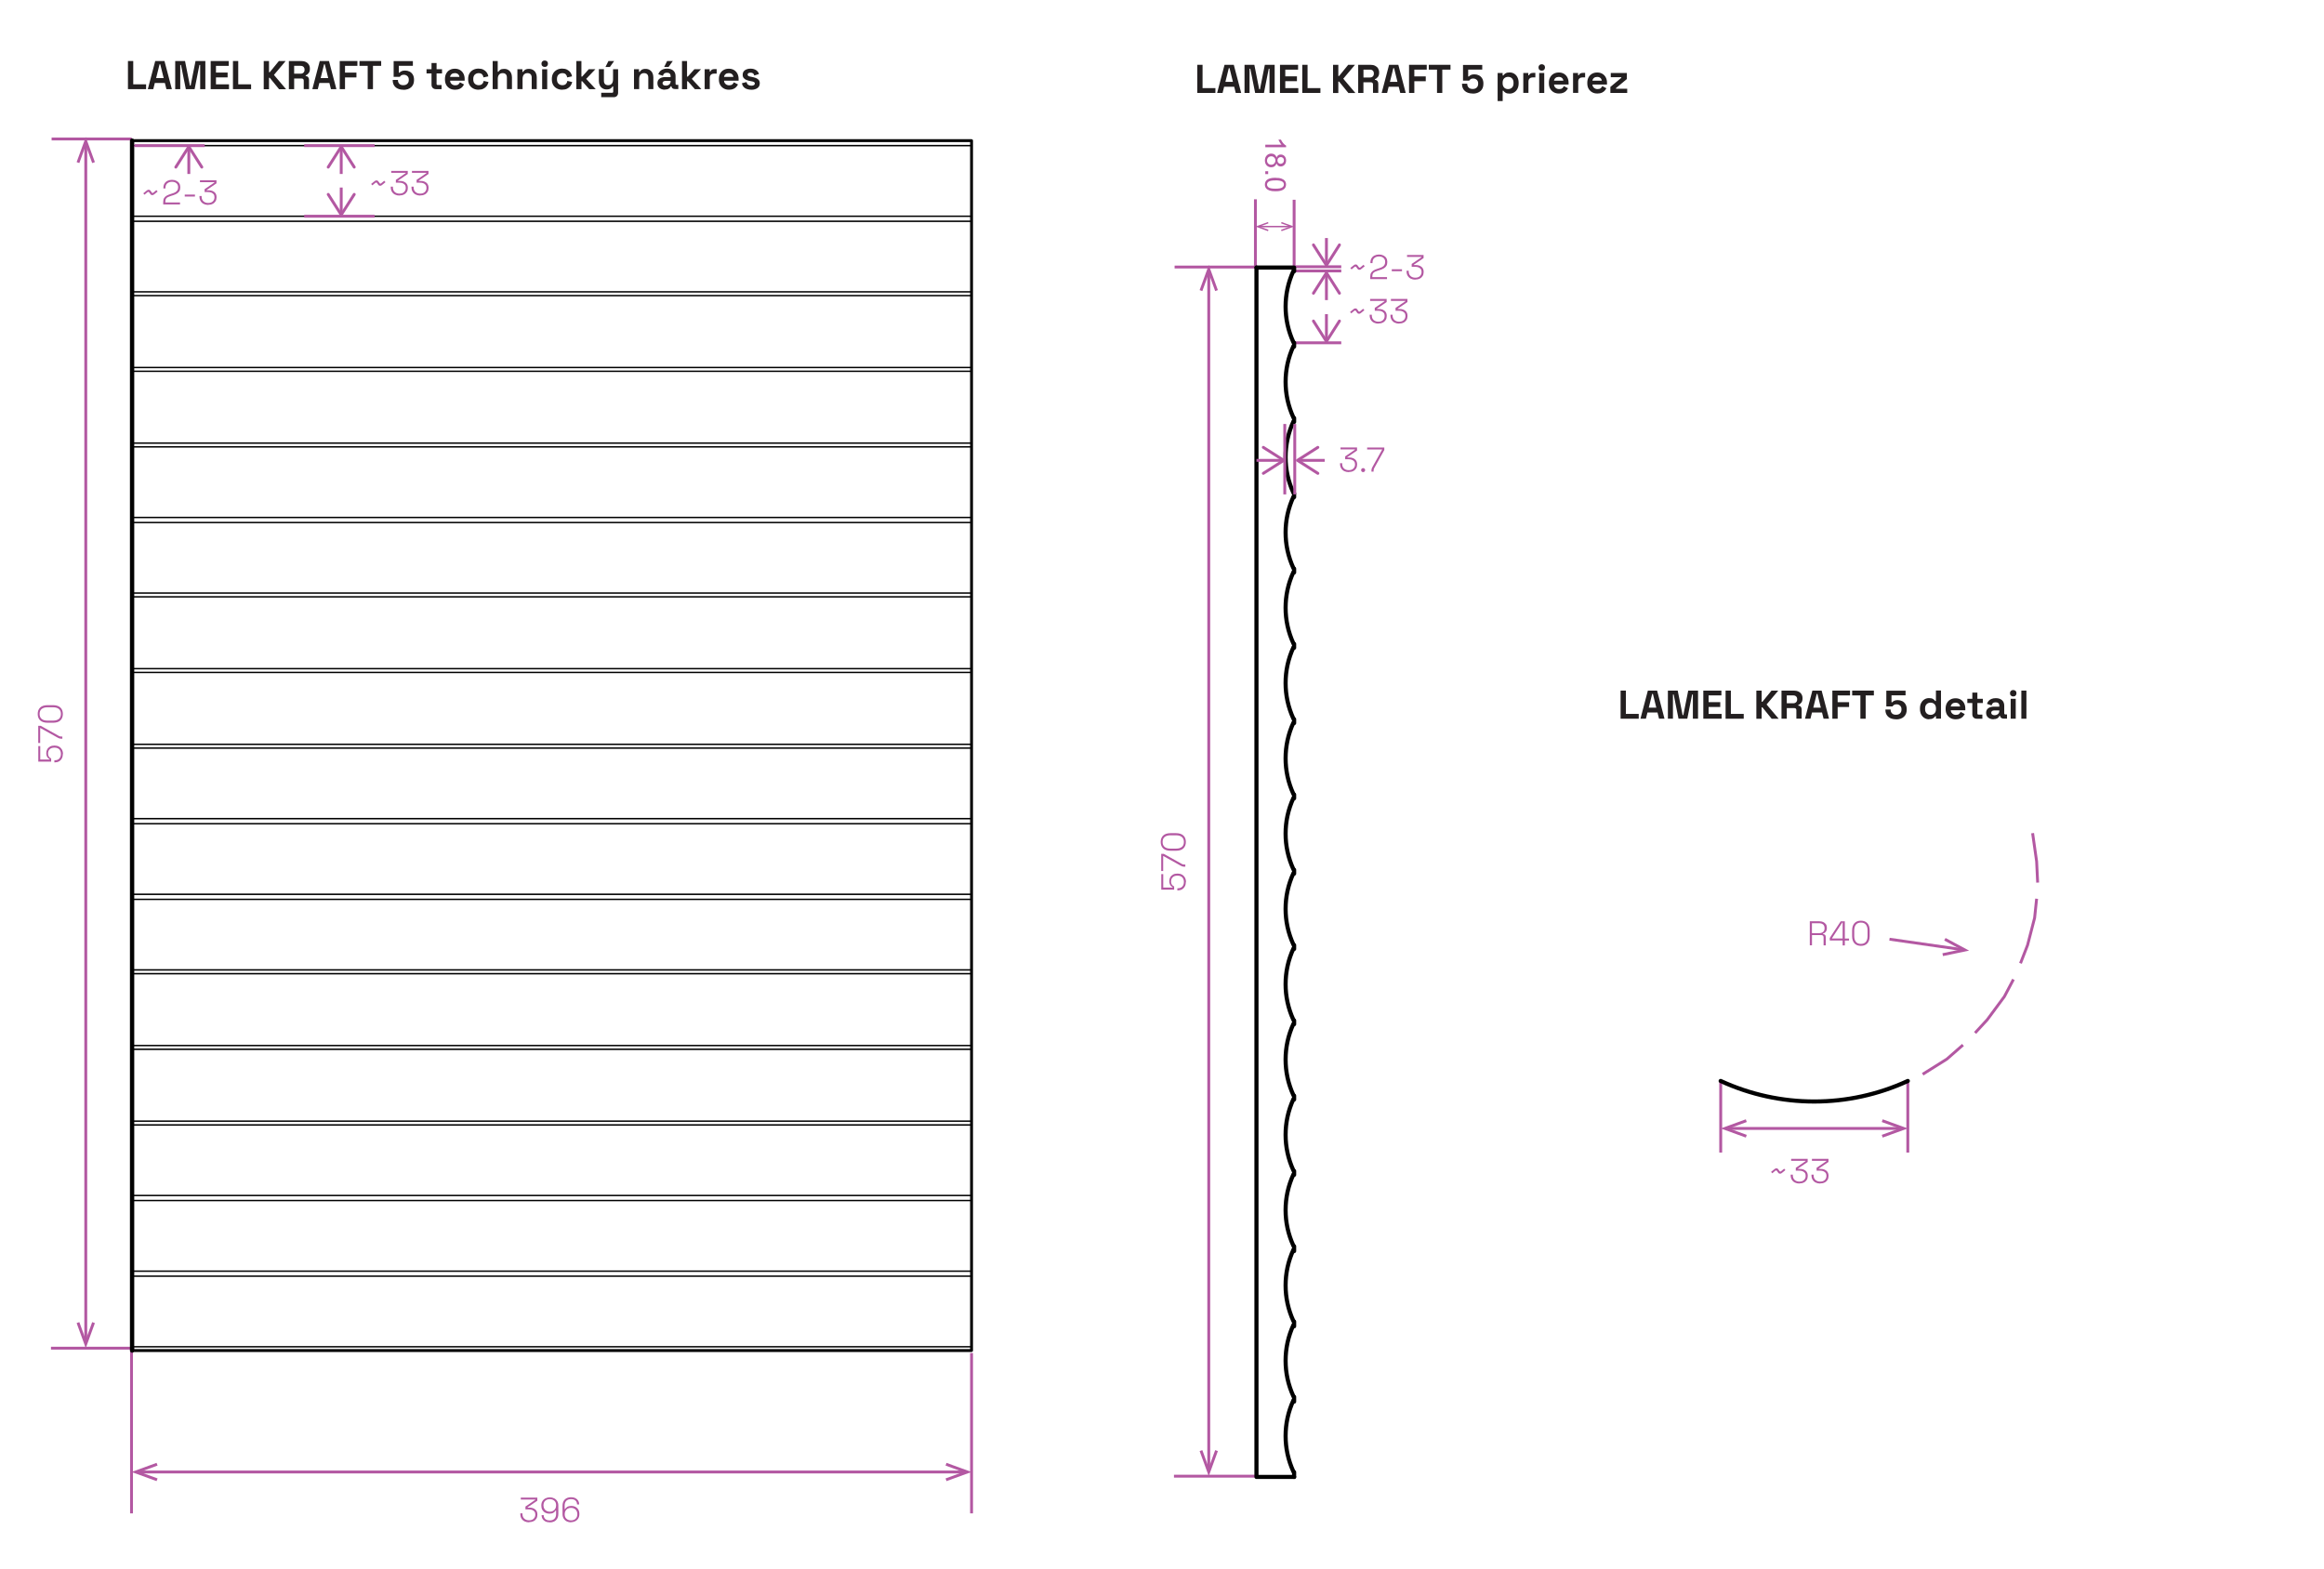 <?xml version="1.0" encoding="UTF-8"?>
<svg xmlns="http://www.w3.org/2000/svg" id="Layer_1" data-name="Layer 1" viewBox="0 0 404.83 273.35">
  <defs>
    <style>
      .cls-1 {
        stroke-width: .72px;
      }

      .cls-1, .cls-2, .cls-3, .cls-4 {
        stroke: #000;
        stroke-linecap: round;
        stroke-linejoin: round;
      }

      .cls-1, .cls-2, .cls-3, .cls-4, .cls-5, .cls-6 {
        fill: none;
      }

      .cls-2 {
        stroke-width: .75px;
      }

      .cls-7 {
        fill: #b358a2;
      }

      .cls-8 {
        fill: #231f20;
      }

      .cls-3, .cls-5 {
        stroke-width: .25px;
      }

      .cls-4, .cls-6 {
        stroke-width: .5px;
      }

      .cls-5, .cls-6 {
        stroke: #b358a2;
        stroke-miterlimit: 10;
      }
    </style>
  </defs>
  <g>
    <line class="cls-6" x1="329.14" y1="163.62" x2="341.61" y2="165.41"></line>
    <polygon class="cls-7" points="338.46 166.56 338.36 166.07 341.56 165.4 338.67 163.85 338.91 163.41 343.01 165.61 338.46 166.56"></polygon>
  </g>
  <g>
    <path class="cls-7" d="M315.26,164.7v-4.2h1.64c.26,0,.49,.04,.69,.13,.2,.09,.35,.22,.47,.38s.17,.37,.17,.6v.06c0,.28-.07,.51-.2,.67-.14,.16-.3,.27-.48,.32v.07c.14,0,.26,.05,.35,.13s.14,.22,.14,.4v1.43h-.38v-1.39c0-.26-.14-.4-.42-.4h-1.6v1.78h-.38Zm.38-2.13h1.22c.31,0,.55-.07,.72-.22,.17-.15,.25-.36,.25-.63v-.03c0-.27-.08-.48-.25-.63-.17-.15-.41-.22-.73-.22h-1.22v1.72Z"></path>
    <path class="cls-7" d="M320.98,164.7v-.86h-2.24v-.44l1.9-2.89h.72v3h.73v.34h-.73v.86h-.37Zm-1.85-1.2h1.85v-2.78h-.07l-1.78,2.72v.06Z"></path>
    <path class="cls-7" d="M324.16,164.78c-.47,0-.84-.14-1.12-.43-.27-.29-.41-.71-.41-1.28v-.96c0-.56,.14-.99,.41-1.28,.27-.29,.65-.43,1.12-.43s.84,.14,1.12,.43c.27,.29,.41,.71,.41,1.28v.96c0,.56-.14,.99-.41,1.28s-.65,.43-1.12,.43Zm0-.34c.38,0,.67-.12,.87-.36,.19-.24,.29-.57,.29-.99v-1.01c0-.42-.1-.75-.29-.99s-.48-.36-.87-.36-.67,.12-.87,.36c-.19,.24-.29,.57-.29,.99v1.01c0,.42,.1,.75,.29,.99,.19,.24,.48,.36,.87,.36Z"></path>
  </g>
  <g>
    <path class="cls-8" d="M208.56,16.19v-4.9h.92v4.06h2.24v.84h-3.16Z"></path>
    <path class="cls-8" d="M212.02,16.19l1.29-4.9h1.61l1.29,4.9h-.95l-.27-1.08h-1.75l-.27,1.08h-.95Zm1.43-1.93h1.32l-.59-2.39h-.13l-.59,2.39Z"></path>
    <path class="cls-8" d="M216.79,16.19v-4.9h1.71l.85,4.27h.13l.85-4.27h1.71v4.9h-.9v-4.22h-.13l-.84,4.22h-1.53l-.84-4.22h-.13v4.22h-.9Z"></path>
    <path class="cls-8" d="M222.97,16.19v-4.9h3.15v.84h-2.23v1.17h2.03v.84h-2.03v1.21h2.27v.84h-3.19Z"></path>
    <path class="cls-8" d="M226.85,16.19v-4.9h.92v4.06h2.24v.84h-3.16Z"></path>
    <path class="cls-8" d="M232.21,16.19v-4.9h.92v1.95h.13l1.59-1.95h1.18l-2.04,2.42,2.11,2.49h-1.22l-1.62-1.99h-.13v1.99h-.92Z"></path>
    <path class="cls-8" d="M236.59,16.19v-4.9h2.13c.31,0,.58,.05,.8,.16s.41,.26,.53,.46,.19,.43,.19,.69v.08c0,.29-.07,.53-.21,.71-.14,.18-.31,.32-.52,.4v.13c.19,0,.33,.07,.43,.19,.1,.12,.15,.28,.15,.47v1.6h-.92v-1.47c0-.11-.03-.2-.09-.27-.06-.07-.16-.1-.29-.1h-1.29v1.85h-.92Zm.92-2.69h1.11c.22,0,.39-.06,.51-.18,.12-.12,.19-.28,.19-.47v-.07c0-.2-.06-.35-.18-.47s-.29-.18-.52-.18h-1.11v1.37Z"></path>
    <path class="cls-8" d="M240.68,16.19l1.29-4.9h1.61l1.29,4.9h-.95l-.27-1.08h-1.75l-.27,1.08h-.95Zm1.43-1.93h1.32l-.59-2.39h-.13l-.59,2.39Z"></path>
    <path class="cls-8" d="M245.45,16.19v-4.9h3.08v.84h-2.16v1.18h1.99v.84h-1.99v2.04h-.92Z"></path>
    <path class="cls-8" d="M250.32,16.19v-4.06h-1.43v-.84h3.78v.84h-1.43v4.06h-.92Z"></path>
    <path class="cls-8" d="M256.53,16.29c-.38,0-.71-.07-.99-.2-.28-.13-.49-.33-.64-.57-.15-.25-.22-.53-.22-.86v-.07h.91v.06c0,.23,.08,.43,.24,.6,.16,.17,.39,.25,.7,.25s.54-.08,.71-.25,.25-.38,.25-.65v-.07c0-.26-.08-.47-.25-.62-.17-.15-.37-.23-.62-.23-.2,0-.35,.04-.46,.12-.1,.08-.18,.16-.23,.25h-1.08v-2.74h3.35v.81h-2.45v1.2h.13c.07-.09,.17-.17,.33-.25,.15-.08,.36-.12,.62-.12,.29,0,.55,.06,.79,.18,.24,.12,.43,.3,.57,.54,.14,.24,.21,.53,.21,.87v.08c0,.52-.16,.93-.49,1.23-.33,.3-.78,.46-1.35,.46Z"></path>
    <path class="cls-8" d="M260.88,17.59v-4.87h.87v.42h.13c.08-.14,.2-.26,.37-.36,.17-.11,.41-.16,.72-.16,.28,0,.54,.07,.78,.21,.24,.14,.43,.34,.57,.61,.14,.27,.22,.59,.22,.97v.11c0,.38-.07,.7-.22,.97-.14,.27-.34,.47-.57,.61-.24,.14-.5,.21-.78,.21-.31,0-.55-.05-.72-.16-.17-.1-.29-.22-.36-.34h-.13v1.8h-.88Zm1.82-2.07c.28,0,.5-.09,.68-.26s.27-.43,.27-.77v-.07c0-.34-.09-.59-.27-.77-.18-.18-.41-.26-.68-.26s-.5,.09-.68,.26c-.18,.17-.27,.43-.27,.77v.07c0,.34,.09,.59,.27,.77s.41,.26,.68,.26Z"></path>
    <path class="cls-8" d="M265.35,16.19v-3.47h.87v.39h.13c.05-.14,.14-.24,.26-.31s.26-.1,.42-.1h.42v.78h-.43c-.22,0-.41,.06-.55,.18s-.22,.3-.22,.55v1.97h-.88Z"></path>
    <path class="cls-8" d="M268.56,12.31c-.16,0-.29-.05-.4-.15-.11-.1-.16-.24-.16-.41s.05-.3,.16-.41c.11-.1,.24-.15,.4-.15s.3,.05,.41,.15,.16,.24,.16,.41-.05,.3-.16,.41-.24,.15-.41,.15Zm-.44,3.88v-3.47h.88v3.47h-.88Z"></path>
    <path class="cls-8" d="M271.56,16.29c-.34,0-.65-.07-.91-.22-.26-.15-.47-.36-.62-.62-.15-.27-.22-.58-.22-.95v-.08c0-.36,.07-.68,.22-.95s.35-.48,.61-.62c.26-.15,.56-.22,.91-.22s.64,.08,.89,.23c.25,.15,.45,.36,.59,.63,.14,.27,.21,.58,.21,.93v.3h-2.53c0,.24,.1,.43,.27,.58,.17,.15,.37,.22,.62,.22s.43-.05,.55-.16c.12-.11,.21-.23,.27-.36l.72,.38c-.07,.12-.16,.25-.28,.4-.12,.14-.29,.26-.49,.36-.21,.1-.47,.15-.78,.15Zm-.85-2.23h1.62c-.02-.2-.1-.36-.24-.48s-.33-.18-.56-.18-.43,.06-.57,.18c-.14,.12-.23,.28-.26,.48Z"></path>
    <path class="cls-8" d="M274.02,16.19v-3.47h.87v.39h.13c.05-.14,.14-.24,.26-.31s.26-.1,.42-.1h.42v.78h-.43c-.22,0-.41,.06-.55,.18s-.22,.3-.22,.55v1.97h-.88Z"></path>
    <path class="cls-8" d="M278.25,16.29c-.35,0-.65-.07-.91-.22-.26-.15-.47-.36-.62-.62-.15-.27-.22-.58-.22-.95v-.08c0-.36,.07-.68,.22-.95s.35-.48,.61-.62c.26-.15,.56-.22,.91-.22s.64,.08,.89,.23c.25,.15,.45,.36,.59,.63,.14,.27,.21,.58,.21,.93v.3h-2.53c0,.24,.1,.43,.27,.58,.17,.15,.37,.22,.62,.22s.43-.05,.55-.16c.12-.11,.21-.23,.27-.36l.72,.38c-.07,.12-.16,.25-.28,.4-.12,.14-.29,.26-.49,.36-.21,.1-.47,.15-.78,.15Zm-.85-2.23h1.62c-.02-.2-.1-.36-.24-.48-.14-.12-.33-.18-.56-.18s-.43,.06-.57,.18-.23,.28-.26,.48Z"></path>
    <path class="cls-8" d="M280.52,16.19v-1.05l1.9-1.58v-.11h-1.83v-.73h2.8v1.05l-1.9,1.58v.11h1.96v.73h-2.93Z"></path>
  </g>
  <g>
    <path class="cls-8" d="M282.3,125.21v-4.9h.92v4.06h2.24v.84h-3.16Z"></path>
    <path class="cls-8" d="M285.76,125.21l1.29-4.9h1.61l1.29,4.9h-.95l-.27-1.08h-1.75l-.27,1.08h-.95Zm1.44-1.93h1.32l-.59-2.39h-.13l-.59,2.39Z"></path>
    <path class="cls-8" d="M290.54,125.21v-4.9h1.71l.85,4.27h.13l.85-4.27h1.71v4.9h-.9v-4.22h-.13l-.84,4.22h-1.53l-.84-4.22h-.13v4.22h-.9Z"></path>
    <path class="cls-8" d="M296.71,125.21v-4.9h3.15v.84h-2.23v1.17h2.03v.84h-2.03v1.21h2.27v.84h-3.19Z"></path>
    <path class="cls-8" d="M300.59,125.21v-4.9h.92v4.06h2.24v.84h-3.16Z"></path>
    <path class="cls-8" d="M305.95,125.21v-4.9h.92v1.95h.13l1.59-1.95h1.18l-2.04,2.42,2.11,2.49h-1.22l-1.62-1.99h-.13v1.99h-.92Z"></path>
    <path class="cls-8" d="M310.33,125.21v-4.9h2.13c.31,0,.58,.05,.81,.16s.41,.26,.53,.46c.13,.2,.19,.43,.19,.69v.08c0,.29-.07,.53-.21,.71s-.31,.32-.52,.4v.13c.19,0,.33,.07,.43,.19s.15,.28,.15,.47v1.6h-.92v-1.47c0-.11-.03-.2-.09-.27s-.16-.1-.29-.1h-1.29v1.85h-.92Zm.92-2.69h1.11c.22,0,.39-.06,.51-.18,.12-.12,.19-.28,.19-.47v-.07c0-.2-.06-.35-.18-.47-.12-.12-.29-.18-.52-.18h-1.11v1.37Z"></path>
    <path class="cls-8" d="M314.42,125.21l1.29-4.9h1.61l1.29,4.9h-.95l-.27-1.08h-1.75l-.27,1.08h-.95Zm1.44-1.93h1.32l-.59-2.39h-.13l-.59,2.39Z"></path>
    <path class="cls-8" d="M319.19,125.21v-4.9h3.08v.84h-2.16v1.18h1.99v.84h-1.99v2.04h-.92Z"></path>
    <path class="cls-8" d="M324.07,125.21v-4.06h-1.43v-.84h3.78v.84h-1.43v4.06h-.92Z"></path>
    <path class="cls-8" d="M330.28,125.31c-.38,0-.71-.07-.99-.2-.28-.13-.49-.33-.64-.57-.15-.25-.22-.53-.22-.86v-.07h.91v.06c0,.23,.08,.43,.23,.6,.16,.17,.39,.25,.7,.25s.54-.08,.71-.25c.17-.17,.25-.38,.25-.65v-.07c0-.26-.08-.47-.25-.62-.17-.15-.37-.23-.62-.23-.2,0-.35,.04-.46,.12-.11,.08-.18,.16-.23,.25h-1.08v-2.74h3.35v.81h-2.45v1.2h.13c.07-.09,.17-.17,.33-.25,.15-.08,.36-.12,.62-.12,.29,0,.55,.06,.79,.18s.43,.3,.57,.54c.14,.24,.21,.53,.21,.87v.08c0,.52-.16,.93-.49,1.23-.33,.3-.78,.46-1.35,.46Z"></path>
    <path class="cls-8" d="M336.02,125.31c-.28,0-.53-.07-.77-.21-.24-.14-.43-.34-.58-.61-.14-.27-.22-.59-.22-.97v-.11c0-.38,.07-.7,.22-.97,.14-.27,.34-.47,.57-.61s.5-.21,.78-.21c.32,0,.56,.05,.72,.16,.16,.1,.28,.22,.36,.34h.13v-1.83h.88v4.9h-.87v-.42h-.13c-.08,.13-.2,.25-.37,.36-.17,.11-.41,.16-.72,.16Zm.27-.77c.27,0,.5-.09,.68-.26,.18-.17,.27-.43,.27-.77v-.07c0-.34-.09-.59-.27-.77-.18-.18-.41-.26-.68-.26s-.5,.09-.68,.26c-.18,.17-.27,.43-.27,.77v.07c0,.34,.09,.59,.27,.77,.18,.17,.41,.26,.68,.26Z"></path>
    <path class="cls-8" d="M340.67,125.31c-.35,0-.65-.07-.91-.22-.26-.15-.47-.36-.62-.62-.15-.27-.22-.58-.22-.95v-.08c0-.36,.07-.68,.22-.95s.35-.48,.61-.62c.26-.15,.56-.22,.91-.22s.64,.08,.89,.23c.25,.15,.45,.36,.59,.63,.14,.27,.21,.58,.21,.93v.3h-2.53c0,.24,.1,.43,.27,.58,.17,.15,.37,.22,.62,.22s.43-.05,.55-.16c.12-.11,.21-.23,.27-.36l.72,.38c-.07,.12-.16,.25-.28,.4-.12,.14-.29,.26-.49,.36-.21,.1-.47,.15-.78,.15Zm-.85-2.23h1.62c-.02-.2-.1-.36-.24-.48-.14-.12-.33-.18-.56-.18s-.43,.06-.57,.18-.23,.28-.26,.48Z"></path>
    <path class="cls-8" d="M344.34,125.21c-.23,0-.41-.07-.56-.21-.14-.14-.21-.33-.21-.57v-1.96h-.87v-.73h.87v-1.08h.88v1.08h.95v.73h-.95v1.81c0,.14,.07,.21,.2,.21h.67v.73h-.98Z"></path>
    <path class="cls-8" d="M347.28,125.31c-.25,0-.47-.04-.67-.13-.2-.09-.35-.21-.47-.38-.11-.17-.17-.37-.17-.61,0-.36,.13-.63,.38-.81,.25-.18,.57-.27,.97-.27h.95v-.2c0-.16-.05-.3-.15-.4-.1-.11-.27-.16-.49-.16s-.38,.05-.49,.15c-.11,.1-.18,.23-.21,.39l-.81-.27c.06-.18,.15-.34,.27-.49,.12-.15,.29-.27,.5-.36,.21-.09,.46-.14,.76-.14,.46,0,.82,.11,1.08,.34,.27,.23,.4,.56,.4,.99v1.29c0,.14,.07,.21,.2,.21h.28v.73h-.59c-.17,0-.32-.04-.43-.13-.11-.08-.17-.2-.17-.34h0s-.13,0-.13,0c-.02,.06-.06,.13-.13,.22-.07,.09-.17,.17-.31,.24-.14,.07-.33,.1-.57,.1Zm.15-.71c.25,0,.45-.07,.61-.21,.16-.14,.23-.32,.23-.55v-.07h-.89c-.16,0-.29,.04-.38,.11-.09,.07-.14,.17-.14,.29s.05,.23,.15,.31c.1,.08,.24,.12,.43,.12Z"></path>
    <path class="cls-8" d="M350.69,121.33c-.16,0-.29-.05-.4-.15-.11-.1-.16-.24-.16-.41s.05-.3,.16-.41c.11-.1,.24-.15,.4-.15s.3,.05,.41,.15,.16,.24,.16,.41-.05,.3-.16,.41-.24,.15-.41,.15Zm-.44,3.88v-3.47h.88v3.47h-.88Z"></path>
    <path class="cls-8" d="M352.11,125.21v-4.9h.88v4.9h-.88Z"></path>
  </g>
  <g>
    <path class="cls-8" d="M22.29,15.53v-4.9h.92v4.06h2.24v.84h-3.16Z"></path>
    <path class="cls-8" d="M25.75,15.53l1.29-4.9h1.61l1.29,4.9h-.95l-.27-1.08h-1.75l-.27,1.08h-.95Zm1.44-1.93h1.32l-.59-2.39h-.13l-.59,2.39Z"></path>
    <path class="cls-8" d="M30.52,15.53v-4.9h1.71l.85,4.27h.13l.85-4.27h1.71v4.9h-.9v-4.22h-.13l-.84,4.22h-1.53l-.84-4.22h-.13v4.22h-.9Z"></path>
    <path class="cls-8" d="M36.7,15.53v-4.9h3.15v.84h-2.23v1.17h2.03v.84h-2.03v1.21h2.27v.84h-3.19Z"></path>
    <path class="cls-8" d="M40.58,15.53v-4.9h.92v4.06h2.24v.84h-3.16Z"></path>
    <path class="cls-8" d="M45.94,15.53v-4.9h.92v1.95h.13l1.59-1.95h1.18l-2.04,2.42,2.11,2.49h-1.22l-1.62-1.99h-.13v1.99h-.92Z"></path>
    <path class="cls-8" d="M50.32,15.53v-4.9h2.13c.31,0,.58,.05,.81,.16s.41,.26,.53,.46c.13,.2,.19,.43,.19,.69v.08c0,.29-.07,.53-.21,.71s-.31,.32-.52,.4v.13c.19,0,.33,.07,.43,.19s.15,.28,.15,.47v1.6h-.92v-1.47c0-.11-.03-.2-.09-.27s-.16-.1-.29-.1h-1.29v1.85h-.92Zm.92-2.69h1.11c.22,0,.39-.06,.51-.18,.12-.12,.19-.28,.19-.47v-.07c0-.2-.06-.35-.18-.47-.12-.12-.29-.18-.52-.18h-1.11v1.37Z"></path>
    <path class="cls-8" d="M54.41,15.53l1.29-4.9h1.61l1.29,4.9h-.95l-.27-1.08h-1.75l-.27,1.08h-.95Zm1.44-1.93h1.32l-.59-2.39h-.13l-.59,2.39Z"></path>
    <path class="cls-8" d="M59.18,15.53v-4.9h3.08v.84h-2.16v1.18h1.99v.84h-1.99v2.04h-.92Z"></path>
    <path class="cls-8" d="M64.05,15.53v-4.06h-1.43v-.84h3.78v.84h-1.43v4.06h-.92Z"></path>
    <path class="cls-8" d="M70.26,15.63c-.38,0-.71-.07-.99-.2-.28-.13-.49-.33-.64-.57-.15-.25-.22-.53-.22-.86v-.07h.91v.06c0,.23,.08,.43,.23,.6,.16,.17,.39,.25,.7,.25s.54-.08,.71-.25c.17-.17,.25-.38,.25-.65v-.07c0-.26-.08-.47-.25-.62-.17-.15-.37-.23-.62-.23-.2,0-.35,.04-.46,.12-.11,.08-.18,.16-.23,.25h-1.08v-2.74h3.35v.81h-2.45v1.2h.13c.07-.09,.17-.17,.33-.25,.15-.08,.36-.12,.62-.12,.29,0,.55,.06,.79,.18s.43,.3,.57,.54c.14,.24,.21,.53,.21,.87v.08c0,.52-.16,.93-.49,1.23-.33,.3-.78,.46-1.35,.46Z"></path>
    <path class="cls-8" d="M75.94,15.53c-.23,0-.41-.07-.56-.21-.14-.14-.21-.33-.21-.57v-1.96h-.87v-.73h.87v-1.08h.88v1.08h.95v.73h-.95v1.81c0,.14,.06,.21,.2,.21h.67v.73h-.98Z"></path>
    <path class="cls-8" d="M79.26,15.63c-.34,0-.65-.07-.91-.22-.26-.15-.47-.36-.62-.62-.15-.27-.22-.58-.22-.95v-.08c0-.36,.07-.68,.22-.95s.35-.48,.61-.62c.26-.15,.56-.22,.91-.22s.64,.08,.89,.23c.25,.15,.45,.36,.59,.63,.14,.27,.21,.58,.21,.93v.3h-2.53c0,.24,.1,.43,.27,.58,.17,.15,.37,.22,.62,.22s.43-.05,.55-.16c.12-.11,.21-.23,.27-.36l.72,.38c-.07,.12-.16,.25-.28,.4-.12,.14-.29,.26-.49,.36-.21,.1-.47,.15-.78,.15Zm-.85-2.23h1.62c-.02-.2-.1-.36-.24-.48s-.33-.18-.56-.18-.43,.06-.57,.18c-.14,.12-.23,.28-.26,.48Z"></path>
    <path class="cls-8" d="M83.35,15.63c-.34,0-.64-.07-.91-.21-.27-.14-.49-.34-.65-.61-.16-.27-.24-.59-.24-.97v-.1c0-.38,.08-.7,.24-.97,.16-.27,.38-.47,.65-.61,.27-.14,.58-.21,.91-.21s.62,.06,.85,.18c.24,.12,.43,.28,.58,.48,.15,.2,.24,.43,.29,.69l-.85,.18c-.03-.21-.11-.39-.24-.53-.14-.14-.34-.21-.6-.21s-.49,.09-.67,.26c-.18,.17-.27,.42-.27,.76v.07c0,.33,.09,.58,.27,.75s.4,.26,.67,.26,.47-.07,.61-.21,.23-.32,.26-.54l.85,.2c-.06,.25-.16,.47-.31,.68-.15,.2-.34,.36-.58,.48-.24,.12-.52,.17-.85,.17Z"></path>
    <path class="cls-8" d="M85.82,15.53v-4.9h.88v1.86h.13c.06-.11,.16-.22,.31-.33,.15-.11,.38-.16,.69-.16,.27,0,.51,.06,.71,.19,.2,.12,.36,.29,.47,.51,.11,.22,.17,.47,.17,.76v2.07h-.88v-2c0-.26-.06-.46-.19-.59-.13-.13-.31-.2-.55-.2-.27,0-.48,.09-.63,.27-.15,.18-.22,.43-.22,.75v1.76h-.88Z"></path>
    <path class="cls-8" d="M90.13,15.53v-3.47h.87v.46h.13c.06-.12,.16-.24,.32-.35s.39-.17,.7-.17c.27,0,.51,.06,.71,.19,.2,.12,.36,.29,.47,.51,.11,.22,.17,.47,.17,.76v2.07h-.88v-2c0-.26-.06-.46-.19-.59-.13-.13-.31-.2-.55-.2-.27,0-.48,.09-.63,.27s-.22,.43-.22,.75v1.76h-.88Z"></path>
    <path class="cls-8" d="M94.88,11.66c-.16,0-.29-.05-.4-.15-.11-.1-.16-.24-.16-.41s.05-.3,.16-.41c.11-.1,.24-.15,.4-.15s.3,.05,.41,.15,.16,.24,.16,.41-.05,.3-.16,.41-.24,.15-.41,.15Zm-.44,3.88v-3.47h.88v3.47h-.88Z"></path>
    <path class="cls-8" d="M97.93,15.63c-.34,0-.64-.07-.91-.21-.27-.14-.49-.34-.65-.61-.16-.27-.24-.59-.24-.97v-.1c0-.38,.08-.7,.24-.97,.16-.27,.38-.47,.65-.61,.27-.14,.58-.21,.91-.21s.62,.06,.85,.18c.24,.12,.43,.28,.58,.48,.15,.2,.24,.43,.29,.69l-.85,.18c-.03-.21-.11-.39-.24-.53-.14-.14-.34-.21-.6-.21s-.49,.09-.67,.26c-.18,.17-.27,.42-.27,.76v.07c0,.33,.09,.58,.27,.75s.4,.26,.67,.26,.47-.07,.61-.21,.23-.32,.26-.54l.85,.2c-.06,.25-.16,.47-.31,.68-.15,.2-.34,.36-.58,.48-.24,.12-.52,.17-.85,.17Z"></path>
    <path class="cls-8" d="M100.4,15.53v-4.9h.88v2.71h.13l1.15-1.28h1.15l-1.6,1.68,1.66,1.79h-1.13l-1.22-1.38h-.13v1.38h-.88Z"></path>
    <path class="cls-8" d="M104.73,16.93v-.77h1.89c.13,0,.2-.07,.2-.21v-.88h-.13c-.06,.12-.16,.23-.32,.34-.15,.11-.39,.17-.7,.17-.27,0-.51-.06-.71-.19-.2-.12-.36-.29-.47-.51-.11-.22-.17-.47-.17-.76v-2.07h.88v2c0,.26,.06,.46,.19,.59s.31,.2,.55,.2c.27,0,.48-.09,.63-.27s.22-.43,.22-.75v-1.76h.88v4.09c0,.24-.07,.43-.21,.57-.14,.14-.33,.21-.56,.21h-2.18Zm.74-5.26l.52-1.04h.99l-.74,1.04h-.77Z"></path>
    <path class="cls-8" d="M110.44,15.53v-3.47h.87v.46h.13c.06-.12,.16-.24,.32-.35s.39-.17,.7-.17c.27,0,.51,.06,.71,.19,.2,.12,.36,.29,.47,.51,.11,.22,.17,.47,.17,.76v2.07h-.88v-2c0-.26-.06-.46-.19-.59-.13-.13-.31-.2-.55-.2-.27,0-.48,.09-.63,.27s-.22,.43-.22,.75v1.76h-.88Z"></path>
    <path class="cls-8" d="M115.83,15.63c-.25,0-.47-.04-.67-.13-.2-.09-.35-.21-.47-.38-.11-.17-.17-.37-.17-.61,0-.36,.13-.63,.38-.81,.25-.18,.57-.27,.97-.27h.95v-.2c0-.16-.05-.3-.15-.4-.1-.11-.27-.16-.49-.16s-.38,.05-.49,.15c-.11,.1-.18,.23-.21,.39l-.81-.27c.06-.18,.15-.34,.27-.49,.12-.15,.29-.27,.5-.36,.21-.09,.46-.14,.76-.14,.46,0,.82,.11,1.08,.34,.27,.23,.4,.56,.4,.99v1.29c0,.14,.07,.21,.2,.21h.28v.73h-.59c-.17,0-.32-.04-.43-.13-.11-.08-.17-.2-.17-.34h0s-.13,0-.13,0c-.02,.06-.06,.13-.13,.22-.07,.09-.17,.17-.31,.24-.14,.07-.33,.1-.57,.1Zm.15-.71c.25,0,.45-.07,.61-.21,.16-.14,.23-.32,.23-.55v-.07h-.89c-.16,0-.29,.04-.38,.11-.09,.07-.14,.17-.14,.29s.05,.23,.15,.31c.1,.08,.24,.12,.43,.12Zm-.29-3.25l.52-1.04h.99l-.74,1.04h-.77Z"></path>
    <path class="cls-8" d="M118.8,15.53v-4.9h.88v2.71h.13l1.15-1.28h1.15l-1.6,1.68,1.66,1.79h-1.13l-1.22-1.38h-.13v1.38h-.88Z"></path>
    <path class="cls-8" d="M122.75,15.53v-3.47h.87v.39h.13c.05-.14,.14-.24,.25-.31,.12-.07,.26-.1,.42-.1h.42v.78h-.43c-.22,0-.41,.06-.55,.18s-.22,.3-.22,.55v1.97h-.88Z"></path>
    <path class="cls-8" d="M126.98,15.63c-.34,0-.65-.07-.91-.22-.26-.15-.47-.36-.62-.62-.15-.27-.22-.58-.22-.95v-.08c0-.36,.07-.68,.22-.95s.35-.48,.61-.62c.26-.15,.56-.22,.91-.22s.64,.08,.89,.23c.25,.15,.45,.36,.59,.63,.14,.27,.21,.58,.21,.93v.3h-2.53c0,.24,.1,.43,.27,.58,.17,.15,.37,.22,.62,.22s.43-.05,.55-.16c.12-.11,.21-.23,.27-.36l.72,.38c-.07,.12-.16,.25-.28,.4-.12,.14-.29,.26-.49,.36-.21,.1-.47,.15-.78,.15Zm-.85-2.23h1.62c-.02-.2-.1-.36-.24-.48s-.33-.18-.56-.18-.43,.06-.57,.18c-.14,.12-.23,.28-.26,.48Z"></path>
    <path class="cls-8" d="M130.87,15.63c-.45,0-.82-.1-1.11-.29-.29-.2-.46-.48-.52-.84l.81-.21c.05,.24,.15,.41,.3,.5,.15,.09,.33,.14,.53,.14s.36-.04,.46-.11c.1-.07,.15-.16,.15-.27s-.05-.19-.14-.25c-.09-.06-.24-.11-.45-.14l-.2-.04c-.24-.05-.46-.11-.67-.19-.2-.08-.36-.19-.48-.34-.12-.14-.18-.33-.18-.56,0-.35,.13-.61,.38-.79,.25-.18,.58-.28,.99-.28,.39,0,.71,.09,.97,.26,.26,.17,.42,.4,.5,.68l-.82,.25c-.04-.18-.11-.3-.23-.38-.11-.08-.25-.11-.42-.11s-.3,.03-.38,.09c-.09,.06-.13,.14-.13,.24,0,.11,.05,.2,.14,.25,.09,.05,.22,.09,.38,.12l.2,.04c.26,.05,.5,.11,.71,.19s.38,.19,.5,.33c.12,.14,.19,.33,.19,.58,0,.36-.13,.65-.4,.84s-.62,.3-1.06,.3Z"></path>
  </g>
  <g>
    <line class="cls-6" x1="231.06" y1="41.47" x2="231.06" y2="45.86"></line>
    <path class="cls-7" d="M228.66,42.45c.12-.07,.27-.04,.35,.08l2.05,3.23,2.05-3.23c.07-.12,.23-.15,.35-.08s.15,.23,.08,.35l-2.27,3.56c-.05,.07-.13,.12-.21,.12s-.17-.04-.21-.12l-2.27-3.56s-.04-.09-.04-.13c0-.08,.04-.16,.12-.21Z"></path>
  </g>
  <g>
    <line class="cls-6" x1="231.06" y1="52.28" x2="231.06" y2="47.88"></line>
    <path class="cls-7" d="M233.46,51.3c-.12,.07-.27,.04-.35-.08l-2.05-3.23-2.05,3.23c-.07,.12-.23,.15-.35,.08-.12-.07-.15-.23-.08-.35l2.27-3.56c.05-.07,.13-.12,.21-.12s.17,.04,.21,.12l2.27,3.56s.04,.09,.04,.13c0,.08-.04,.16-.12,.21Z"></path>
  </g>
  <line class="cls-6" x1="8.99" y1="24.21" x2="22.96" y2="24.21"></line>
  <line class="cls-6" x1="8.88" y1="234.87" x2="23.35" y2="234.87"></line>
  <g>
    <line class="cls-6" x1="14.94" y1="25.28" x2="14.94" y2="233.45"></line>
    <polygon class="cls-7" points="13.35 28.24 13.82 28.41 14.94 25.33 16.06 28.41 16.53 28.24 14.94 23.87 13.35 28.24"></polygon>
    <polygon class="cls-7" points="13.35 230.5 13.82 230.33 14.94 233.4 16.06 230.33 16.53 230.5 14.94 234.87 13.35 230.5"></polygon>
  </g>
  <g>
    <path class="cls-7" d="M10.95,131.36c0,.29-.06,.55-.18,.77-.12,.22-.28,.39-.49,.51s-.45,.18-.73,.18h-.08v-.37h.06c.36,0,.63-.1,.81-.31,.18-.2,.27-.46,.27-.79,0-.34-.1-.61-.29-.81-.2-.19-.47-.29-.82-.29h-.05c-.33,0-.6,.09-.79,.28-.2,.19-.29,.43-.29,.74,0,.18,.03,.32,.09,.44,.06,.12,.13,.21,.21,.27,.08,.06,.16,.12,.24,.16v.55h-2.24v-2.71h.34v2.34h1.63v-.07c-.09-.04-.18-.11-.27-.19s-.16-.2-.22-.34c-.06-.14-.09-.32-.09-.53,0-.24,.06-.46,.17-.66,.11-.2,.28-.35,.49-.47,.21-.12,.46-.17,.75-.17h.06c.28,0,.53,.06,.74,.18,.22,.12,.39,.29,.51,.5,.12,.22,.19,.48,.19,.78Z"></path>
    <path class="cls-7" d="M10.86,128.69h-.14c-.14,0-.25-.01-.34-.04-.09-.02-.2-.07-.33-.14l-3-1.67h-.05v2.6h-.34v-2.99h.44l3.14,1.75c.08,.04,.15,.08,.22,.09,.07,.02,.15,.03,.26,.03h.14v.37Z"></path>
    <path class="cls-7" d="M10.95,124.38c0,.47-.14,.84-.43,1.12s-.71,.41-1.28,.41h-.96c-.56,0-.99-.14-1.28-.41-.29-.27-.43-.65-.43-1.12s.14-.84,.43-1.12c.29-.27,.71-.41,1.28-.41h.96c.56,0,.99,.14,1.28,.41,.29,.27,.43,.65,.43,1.12Zm-.34,0c0-.38-.12-.67-.36-.87-.24-.19-.57-.29-.99-.29h-1.01c-.42,0-.75,.1-.99,.29-.24,.19-.36,.48-.36,.87s.12,.67,.36,.87,.57,.29,.99,.29h1.01c.42,0,.75-.1,.99-.29,.24-.19,.36-.48,.36-.87Z"></path>
  </g>
  <line class="cls-6" x1="204.61" y1="46.52" x2="218.58" y2="46.52"></line>
  <line class="cls-6" x1="204.5" y1="257.17" x2="218.97" y2="257.17"></line>
  <g>
    <line class="cls-6" x1="210.56" y1="47.59" x2="210.56" y2="255.76"></line>
    <polygon class="cls-7" points="208.97 50.54 209.44 50.71 210.56 47.64 211.68 50.71 212.15 50.54 210.56 46.17 208.97 50.54"></polygon>
    <polygon class="cls-7" points="208.97 252.8 209.44 252.63 210.56 255.71 211.68 252.63 212.15 252.8 210.56 257.17 208.97 252.8"></polygon>
  </g>
  <g>
    <path class="cls-7" d="M206.57,153.66c0,.29-.06,.55-.18,.77-.12,.22-.28,.39-.49,.51s-.45,.18-.73,.18h-.08v-.37h.06c.36,0,.63-.1,.81-.31,.18-.2,.27-.46,.27-.79,0-.34-.1-.61-.29-.81-.2-.19-.47-.29-.82-.29h-.05c-.33,0-.6,.09-.79,.28-.2,.19-.29,.43-.29,.74,0,.18,.03,.32,.09,.44,.06,.12,.13,.21,.21,.27,.08,.06,.16,.12,.24,.16v.55h-2.24v-2.71h.34v2.34h1.63v-.07c-.09-.04-.18-.11-.27-.19s-.16-.2-.22-.34c-.06-.14-.09-.32-.09-.53,0-.24,.06-.46,.17-.66,.11-.2,.28-.35,.49-.47,.21-.12,.46-.17,.75-.17h.06c.28,0,.53,.06,.74,.18,.22,.12,.39,.29,.51,.5,.12,.22,.19,.48,.19,.78Z"></path>
    <path class="cls-7" d="M206.48,150.99h-.14c-.14,0-.25-.01-.34-.04-.09-.02-.2-.07-.33-.14l-3-1.67h-.05v2.6h-.34v-2.99h.44l3.14,1.75c.08,.04,.15,.08,.22,.09,.07,.02,.15,.03,.26,.03h.14v.37Z"></path>
    <path class="cls-7" d="M206.57,146.68c0,.47-.14,.84-.43,1.12s-.71,.41-1.28,.41h-.96c-.56,0-.99-.14-1.28-.41-.29-.27-.43-.65-.43-1.12s.14-.84,.43-1.12c.29-.27,.71-.41,1.28-.41h.96c.56,0,.99,.14,1.28,.41,.29,.27,.43,.65,.43,1.12Zm-.34,0c0-.38-.12-.67-.36-.87-.24-.19-.57-.29-.99-.29h-1.01c-.42,0-.75,.1-.99,.29-.24,.19-.36,.48-.36,.87s.12,.67,.36,.87,.57,.29,.99,.29h1.01c.42,0,.75-.1,.99-.29,.24-.19,.36-.48,.36-.87Z"></path>
  </g>
  <line class="cls-6" x1="169.24" y1="235.72" x2="169.24" y2="263.65"></line>
  <line class="cls-6" x1="22.91" y1="234.84" x2="22.91" y2="263.65"></line>
  <g>
    <line class="cls-6" x1="167.83" y1="256.44" x2="24.32" y2="256.44"></line>
    <polygon class="cls-7" points="164.88 254.85 164.71 255.32 167.78 256.44 164.71 257.56 164.88 258.03 169.24 256.44 164.88 254.85"></polygon>
    <polygon class="cls-7" points="27.27 254.85 27.45 255.32 24.37 256.44 27.45 257.56 27.27 258.03 22.91 256.44 27.27 254.85"></polygon>
  </g>
  <g>
    <path class="cls-7" d="M92.16,265.21c-.29,0-.55-.06-.78-.17-.23-.11-.41-.28-.54-.49-.13-.21-.2-.47-.2-.78v-.12h.37v.12c0,.34,.11,.61,.32,.8,.21,.19,.49,.29,.83,.29s.61-.09,.8-.28c.19-.18,.29-.42,.29-.7v-.04c0-.21-.05-.38-.15-.5-.1-.13-.23-.22-.4-.29-.17-.06-.35-.09-.55-.09h-.62v-.5l1.7-1.16v-.06h-2.51v-.34h2.88v.54l-1.69,1.15v.06h.33c.26,0,.49,.04,.7,.13,.2,.09,.37,.22,.49,.4,.12,.17,.18,.39,.18,.65v.06c0,.26-.06,.49-.18,.68-.12,.19-.29,.35-.51,.45s-.48,.16-.77,.16Z"></path>
    <path class="cls-7" d="M95.76,265.21c-.31,0-.57-.06-.78-.17-.21-.11-.37-.26-.48-.45-.11-.19-.16-.4-.16-.63h.37c0,.28,.09,.5,.27,.67,.18,.17,.44,.25,.78,.25,.36,0,.63-.1,.82-.29,.19-.2,.29-.46,.29-.8v-.64h-.07c-.08,.14-.2,.26-.38,.38s-.42,.17-.74,.17c-.26,0-.49-.06-.7-.17s-.38-.28-.5-.48c-.12-.21-.18-.45-.18-.73v-.07c0-.29,.07-.54,.2-.74,.13-.21,.31-.37,.53-.48,.22-.11,.47-.17,.75-.17s.53,.06,.75,.17c.22,.11,.4,.27,.53,.48,.13,.21,.2,.46,.2,.76v1.48c0,.45-.13,.81-.39,1.07s-.62,.4-1.09,.4Zm.01-1.85c.22,0,.41-.04,.57-.14,.16-.09,.29-.21,.39-.38,.09-.16,.14-.35,.14-.57v-.05c0-.33-.1-.59-.31-.77s-.47-.28-.79-.28-.59,.1-.79,.28-.31,.45-.31,.77v.05c0,.21,.05,.4,.14,.57,.09,.16,.22,.29,.39,.38,.16,.09,.35,.14,.57,.14Z"></path>
    <path class="cls-7" d="M99.47,265.21c-.28,0-.52-.06-.75-.17-.22-.11-.4-.28-.53-.49-.13-.21-.2-.47-.2-.76v-1.48c0-.45,.13-.81,.39-1.07,.26-.26,.62-.4,1.09-.4,.31,0,.57,.06,.78,.17,.21,.11,.37,.26,.48,.45s.16,.4,.16,.63h-.37c0-.28-.09-.5-.27-.67-.18-.17-.44-.25-.78-.25s-.62,.1-.82,.29c-.19,.2-.29,.46-.29,.8v.64h.07c.08-.13,.2-.26,.38-.38,.18-.11,.42-.17,.74-.17,.26,0,.49,.06,.7,.17,.21,.12,.37,.27,.49,.48,.12,.21,.18,.45,.18,.73v.07c0,.29-.07,.53-.2,.74s-.31,.37-.53,.48c-.22,.11-.47,.17-.75,.17Zm0-.34c.32,0,.59-.09,.79-.28,.2-.19,.31-.45,.31-.77v-.05c0-.22-.05-.41-.14-.57-.09-.16-.22-.29-.39-.38s-.35-.13-.57-.13-.41,.04-.57,.13-.29,.21-.39,.38c-.09,.16-.14,.35-.14,.57v.05c0,.33,.1,.59,.31,.77,.2,.19,.47,.28,.79,.28Z"></path>
  </g>
  <line class="cls-6" x1="225.43" y1="34.8" x2="225.43" y2="46.49"></line>
  <line class="cls-6" x1="218.69" y1="34.72" x2="218.69" y2="46.47"></line>
  <g>
    <line class="cls-5" x1="224.72" y1="39.47" x2="219.4" y2="39.47"></line>
    <polygon class="cls-7" points="223.24 38.68 223.16 38.91 224.7 39.47 223.16 40.03 223.24 40.27 225.43 39.47 223.24 38.68"></polygon>
    <polygon class="cls-7" points="220.88 38.68 220.96 38.91 219.42 39.47 220.96 40.03 220.88 40.27 218.69 39.47 220.88 38.68"></polygon>
  </g>
  <g>
    <line class="cls-6" x1="330.91" y1="196.59" x2="301.15" y2="196.59"></line>
    <polygon class="cls-7" points="327.96 195 327.79 195.47 330.86 196.59 327.79 197.71 327.96 198.18 332.33 196.59 327.96 195"></polygon>
    <polygon class="cls-7" points="304.11 195 304.28 195.47 301.2 196.59 304.28 197.71 304.11 198.18 299.74 196.59 304.11 195"></polygon>
  </g>
  <g>
    <path class="cls-7" d="M220.41,25.65v-.44h2.82c-.1-.11-.2-.25-.3-.42s-.18-.33-.23-.47h.43c.12,.25,.26,.46,.42,.65,.17,.19,.33,.32,.48,.39v.29h-3.62Z"></path>
    <path class="cls-7" d="M222.36,27.46c.07-.18,.16-.32,.29-.41,.12-.09,.27-.13,.45-.13,.26,0,.48,.09,.66,.28,.18,.19,.27,.44,.27,.75s-.09,.57-.27,.76-.4,.29-.67,.29c-.17,0-.31-.04-.44-.13-.12-.09-.22-.22-.29-.4-.07,.22-.19,.39-.35,.5-.16,.12-.35,.17-.58,.17-.31,0-.57-.11-.78-.33s-.31-.5-.31-.86,.11-.64,.32-.86c.21-.22,.47-.33,.79-.33,.23,0,.43,.06,.59,.18s.27,.29,.32,.51Zm-.91-.23c-.13,0-.25,.03-.37,.09-.12,.06-.21,.15-.27,.27-.06,.12-.1,.24-.1,.38,0,.21,.07,.39,.2,.52s.31,.21,.52,.21,.39-.07,.53-.21c.14-.14,.21-.32,.21-.53s-.07-.38-.21-.52-.31-.21-.52-.21Zm1.66,.14c-.17,0-.31,.05-.42,.16-.11,.11-.16,.25-.16,.43s.05,.31,.16,.42,.24,.16,.39,.16,.3-.06,.41-.17c.11-.11,.17-.25,.17-.42s-.05-.31-.16-.42c-.11-.11-.24-.17-.39-.17Z"></path>
    <path class="cls-7" d="M220.41,29.83h.5v.5h-.5v-.5Z"></path>
    <path class="cls-7" d="M222.18,30.98c.43,0,.77,.04,1.03,.13,.26,.09,.46,.22,.6,.39,.14,.17,.21,.39,.21,.65,0,.19-.04,.36-.12,.51-.08,.15-.19,.27-.34,.36-.15,.1-.33,.17-.54,.22-.21,.05-.49,.08-.85,.08-.42,0-.76-.04-1.02-.13-.26-.09-.46-.22-.6-.39s-.21-.39-.21-.65c0-.35,.12-.62,.37-.82,.3-.24,.79-.36,1.46-.36Zm0,.45c-.59,0-.99,.07-1.18,.21-.2,.14-.29,.31-.29,.51s.1,.37,.29,.51c.2,.14,.59,.21,1.18,.21s.99-.07,1.18-.21c.19-.14,.29-.31,.29-.52s-.09-.37-.26-.49c-.22-.15-.62-.23-1.22-.23Z"></path>
  </g>
  <line class="cls-6" x1="233.64" y1="46.47" x2="225.43" y2="46.47"></line>
  <line class="cls-6" x1="233.64" y1="47.2" x2="225.43" y2="47.2"></line>
  <g>
    <path class="cls-7" d="M235.44,46.94l-.22-.25,.49-.4c.07-.06,.14-.11,.2-.15,.07-.04,.15-.07,.24-.07,.12,0,.21,.03,.27,.1,.06,.06,.12,.15,.19,.25,.04,.06,.08,.12,.11,.15,.03,.04,.07,.06,.12,.06,.04,0,.07,0,.1-.02,.03-.02,.06-.04,.08-.07l.49-.41,.22,.25-.49,.4c-.06,.05-.13,.1-.2,.15-.07,.05-.15,.07-.24,.07-.12,0-.21-.03-.27-.1-.06-.06-.12-.15-.19-.25-.04-.06-.07-.11-.1-.15-.03-.04-.07-.06-.13-.06-.04,0-.07,0-.1,.02-.03,.02-.05,.04-.09,.07l-.49,.41Z"></path>
    <path class="cls-7" d="M238.69,48.63v-.41c0-.3,.05-.54,.16-.71,.11-.17,.26-.31,.45-.42,.19-.1,.42-.2,.69-.28l.3-.1c.2-.06,.37-.13,.52-.22,.15-.09,.27-.2,.35-.33s.13-.31,.13-.52v-.02c0-.29-.1-.52-.3-.69-.2-.17-.46-.25-.77-.25-.33,0-.6,.09-.82,.27-.21,.18-.32,.45-.32,.81v.08h-.36v-.08c0-.3,.06-.56,.19-.77s.3-.37,.53-.48c.23-.11,.48-.17,.77-.17s.54,.05,.76,.16c.22,.11,.39,.25,.51,.44,.12,.19,.18,.41,.18,.66v.05c0,.27-.05,.5-.16,.67s-.25,.32-.45,.43c-.19,.11-.42,.21-.68,.29l-.3,.09c-.22,.07-.4,.14-.55,.21-.15,.07-.27,.17-.35,.29-.08,.12-.12,.29-.12,.51v.14h2.56v.34h-2.93Z"></path>
    <path class="cls-7" d="M242.44,47.25v-.34h1.78v.34h-1.78Z"></path>
    <path class="cls-7" d="M246.54,48.72c-.29,0-.55-.06-.78-.17-.23-.11-.41-.28-.54-.49s-.2-.47-.2-.78v-.11h.37v.12c0,.34,.11,.61,.32,.8s.49,.29,.83,.29,.61-.09,.8-.28c.19-.18,.29-.42,.29-.7v-.04c0-.21-.05-.38-.15-.5-.1-.13-.23-.22-.4-.29-.17-.06-.35-.09-.55-.09h-.62v-.5l1.7-1.16v-.06h-2.51v-.34h2.88v.54l-1.69,1.15v.06h.33c.26,0,.49,.04,.7,.13,.2,.09,.37,.22,.49,.4s.18,.39,.18,.65v.06c0,.26-.06,.49-.18,.68-.12,.19-.29,.35-.51,.45-.22,.11-.48,.16-.77,.16Z"></path>
  </g>
  <g>
    <line class="cls-6" x1="231.06" y1="54.73" x2="231.06" y2="59.12"></line>
    <path class="cls-7" d="M228.66,55.71c.12-.07,.27-.04,.35,.08l2.05,3.23,2.05-3.23c.07-.12,.23-.15,.35-.08s.15,.23,.08,.35l-2.27,3.56c-.05,.07-.13,.12-.21,.12s-.17-.04-.21-.12l-2.27-3.56s-.04-.09-.04-.13c0-.08,.04-.16,.12-.21Z"></path>
  </g>
  <line class="cls-6" x1="233.64" y1="59.72" x2="225.43" y2="59.72"></line>
  <g>
    <path class="cls-7" d="M235.39,54.6l-.22-.25,.49-.4c.07-.06,.14-.11,.2-.15,.07-.04,.15-.07,.24-.07,.12,0,.2,.03,.27,.1,.06,.06,.12,.15,.19,.25,.04,.06,.07,.12,.1,.15s.07,.06,.12,.06c.04,0,.07,0,.1-.02,.03-.02,.06-.04,.08-.07l.49-.41,.22,.25-.49,.4c-.06,.05-.13,.1-.2,.15s-.15,.07-.24,.07c-.12,0-.21-.03-.27-.1-.06-.06-.12-.15-.19-.25-.04-.06-.07-.11-.1-.15-.03-.04-.07-.06-.13-.06-.04,0-.07,0-.1,.02-.03,.02-.05,.04-.09,.07l-.49,.41Z"></path>
    <path class="cls-7" d="M240.11,56.38c-.29,0-.55-.06-.78-.17-.23-.11-.41-.28-.54-.49-.13-.21-.2-.47-.2-.78v-.11h.37v.12c0,.34,.11,.61,.32,.8,.21,.19,.49,.29,.83,.29s.61-.09,.8-.28c.19-.18,.29-.42,.29-.7v-.04c0-.21-.05-.38-.15-.5s-.23-.22-.4-.29c-.17-.06-.35-.09-.55-.09h-.62v-.5l1.7-1.16v-.06h-2.51v-.34h2.88v.54l-1.69,1.15v.06h.33c.26,0,.49,.04,.7,.13,.2,.09,.37,.22,.49,.4s.18,.39,.18,.65v.06c0,.26-.06,.49-.18,.68-.12,.19-.29,.35-.51,.45-.22,.11-.48,.16-.77,.16Z"></path>
    <path class="cls-7" d="M243.73,56.38c-.29,0-.55-.06-.78-.17-.23-.11-.41-.28-.54-.49-.13-.21-.2-.47-.2-.78v-.11h.37v.12c0,.34,.11,.61,.32,.8,.21,.19,.49,.29,.83,.29s.61-.09,.8-.28c.19-.18,.29-.42,.29-.7v-.04c0-.21-.05-.38-.15-.5s-.23-.22-.4-.29c-.17-.06-.35-.09-.55-.09h-.62v-.5l1.7-1.16v-.06h-2.51v-.34h2.88v.54l-1.69,1.15v.06h.33c.26,0,.49,.04,.7,.13,.2,.09,.37,.22,.49,.4s.18,.39,.18,.65v.06c0,.26-.06,.49-.18,.68-.12,.19-.29,.35-.51,.45-.22,.11-.48,.16-.77,.16Z"></path>
  </g>
  <g>
    <path class="cls-7" d="M234.95,82.25c-.29,0-.55-.06-.78-.17-.23-.11-.41-.28-.54-.49s-.2-.47-.2-.78v-.11h.37v.12c0,.34,.11,.61,.32,.8s.49,.29,.83,.29,.61-.09,.8-.28c.19-.18,.29-.42,.29-.7v-.04c0-.21-.05-.38-.15-.5-.1-.13-.23-.22-.4-.29-.17-.06-.35-.09-.55-.09h-.62v-.5l1.7-1.16v-.06h-2.51v-.34h2.88v.54l-1.69,1.15v.06h.33c.26,0,.49,.04,.7,.13,.2,.09,.37,.22,.49,.4s.18,.39,.18,.65v.06c0,.26-.06,.49-.18,.68-.12,.19-.29,.35-.51,.45-.22,.11-.48,.16-.77,.16Z"></path>
    <path class="cls-7" d="M237.45,82.25c-.1,0-.18-.03-.25-.1-.06-.06-.1-.15-.1-.25s.03-.18,.1-.25,.15-.1,.25-.1,.18,.03,.25,.1,.1,.15,.1,.25-.03,.18-.1,.25c-.06,.06-.15,.1-.25,.1Z"></path>
    <path class="cls-7" d="M238.9,82.16v-.14c0-.14,.01-.25,.04-.34,.02-.09,.07-.2,.14-.33l1.67-3v-.05h-2.6v-.34h2.99v.44l-1.75,3.14c-.04,.08-.08,.15-.09,.22-.02,.07-.03,.15-.03,.26v.14h-.37Z"></path>
  </g>
  <g>
    <path class="cls-7" d="M308.73,204.41l-.22-.25,.49-.4c.07-.06,.14-.11,.2-.15,.07-.04,.15-.07,.24-.07,.12,0,.2,.03,.27,.1,.06,.06,.12,.15,.19,.25,.04,.06,.07,.12,.1,.15s.07,.06,.12,.06c.04,0,.07,0,.1-.02,.03-.02,.06-.04,.08-.07l.49-.41,.22,.25-.49,.4c-.06,.05-.13,.1-.2,.15s-.15,.07-.24,.07c-.12,0-.21-.03-.27-.1-.06-.06-.12-.15-.19-.25-.04-.06-.07-.11-.1-.15-.03-.04-.07-.06-.13-.06-.04,0-.07,0-.1,.02-.03,.02-.05,.04-.09,.07l-.49,.41Z"></path>
    <path class="cls-7" d="M313.45,206.19c-.29,0-.55-.06-.78-.17-.23-.11-.41-.28-.54-.49-.13-.21-.2-.47-.2-.78v-.11h.37v.12c0,.34,.11,.61,.32,.8,.21,.19,.49,.29,.83,.29s.61-.09,.8-.28c.19-.18,.29-.42,.29-.7v-.04c0-.21-.05-.38-.15-.5s-.23-.22-.4-.29c-.17-.06-.35-.09-.55-.09h-.62v-.5l1.7-1.16v-.06h-2.51v-.34h2.88v.54l-1.69,1.15v.06h.33c.26,0,.49,.04,.7,.13,.2,.09,.37,.22,.49,.4s.18,.39,.18,.65v.06c0,.26-.06,.49-.18,.68-.12,.19-.29,.35-.51,.45-.22,.11-.48,.16-.77,.16Z"></path>
    <path class="cls-7" d="M317.07,206.19c-.29,0-.55-.06-.78-.17-.23-.11-.41-.28-.54-.49-.13-.21-.2-.47-.2-.78v-.11h.37v.12c0,.34,.11,.61,.32,.8,.21,.19,.49,.29,.83,.29s.61-.09,.8-.28c.19-.18,.29-.42,.29-.7v-.04c0-.21-.05-.38-.15-.5s-.23-.22-.4-.29c-.17-.06-.35-.09-.55-.09h-.62v-.5l1.7-1.16v-.06h-2.51v-.34h2.88v.54l-1.69,1.15v.06h.33c.26,0,.49,.04,.7,.13,.2,.09,.37,.22,.49,.4s.18,.39,.18,.65v.06c0,.26-.06,.49-.18,.68-.12,.19-.29,.35-.51,.45-.22,.11-.48,.16-.77,.16Z"></path>
  </g>
  <line class="cls-6" x1="299.74" y1="200.79" x2="299.74" y2="188.52"></line>
  <line class="cls-6" x1="332.33" y1="200.79" x2="332.33" y2="188.52"></line>
  <g>
    <path class="cls-7" d="M25.18,33.93l-.22-.25,.49-.4c.07-.06,.14-.11,.2-.15,.07-.04,.15-.07,.24-.07,.12,0,.2,.03,.27,.1,.06,.06,.12,.15,.19,.25,.04,.06,.07,.12,.1,.15s.07,.06,.12,.06c.04,0,.07,0,.1-.02,.03-.02,.06-.04,.08-.07l.49-.41,.22,.25-.49,.4c-.06,.05-.13,.1-.2,.15s-.15,.07-.24,.07c-.12,0-.21-.03-.27-.1-.06-.06-.12-.15-.19-.25-.04-.06-.07-.11-.1-.15-.03-.04-.07-.06-.13-.06-.04,0-.07,0-.1,.02-.03,.02-.05,.04-.09,.07l-.49,.41Z"></path>
    <path class="cls-7" d="M28.43,35.62v-.41c0-.3,.05-.54,.16-.71s.26-.31,.45-.42c.19-.1,.42-.2,.69-.28l.3-.1c.2-.06,.37-.13,.52-.22s.27-.2,.35-.33,.13-.31,.13-.52v-.02c0-.29-.1-.52-.3-.69s-.46-.25-.77-.25c-.33,0-.6,.09-.82,.27-.21,.18-.32,.45-.32,.81v.08h-.36v-.08c0-.3,.06-.56,.19-.77s.31-.37,.53-.48c.23-.11,.48-.17,.77-.17s.54,.05,.76,.16c.22,.11,.39,.25,.51,.44,.12,.19,.18,.41,.18,.66v.05c0,.27-.05,.5-.16,.67-.11,.17-.26,.32-.45,.43-.19,.11-.42,.21-.68,.29l-.3,.09c-.22,.07-.4,.14-.55,.21-.15,.07-.26,.17-.34,.29-.08,.12-.12,.29-.12,.51v.14h2.56v.34h-2.93Z"></path>
    <path class="cls-7" d="M32.18,34.24v-.34h1.78v.34h-1.78Z"></path>
    <path class="cls-7" d="M36.27,35.7c-.29,0-.55-.06-.78-.17-.23-.11-.41-.28-.54-.49-.13-.21-.2-.47-.2-.78v-.11h.37v.12c0,.34,.11,.61,.32,.8,.21,.19,.49,.29,.83,.29s.61-.09,.8-.28c.19-.18,.29-.42,.29-.7v-.04c0-.21-.05-.38-.15-.5s-.23-.22-.4-.29c-.17-.06-.35-.09-.55-.09h-.62v-.5l1.7-1.16v-.06h-2.51v-.34h2.88v.54l-1.69,1.15v.06h.33c.26,0,.49,.04,.7,.13,.2,.09,.37,.22,.49,.4s.18,.39,.18,.65v.06c0,.26-.06,.49-.18,.68-.12,.19-.29,.35-.51,.45-.22,.11-.48,.16-.77,.16Z"></path>
  </g>
  <g>
    <path class="cls-7" d="M64.87,32.3l-.22-.25,.49-.4c.07-.06,.14-.11,.2-.15,.07-.04,.15-.07,.24-.07,.12,0,.2,.03,.27,.1,.06,.06,.12,.15,.19,.25,.04,.06,.07,.12,.1,.15s.07,.06,.12,.06c.04,0,.07,0,.1-.02,.03-.02,.06-.04,.08-.07l.49-.41,.22,.25-.49,.4c-.06,.05-.13,.1-.2,.15s-.15,.07-.24,.07c-.12,0-.21-.03-.27-.1-.06-.06-.12-.15-.19-.25-.04-.06-.07-.11-.1-.15-.03-.04-.07-.06-.13-.06-.04,0-.07,0-.1,.02-.03,.02-.05,.04-.09,.07l-.49,.41Z"></path>
    <path class="cls-7" d="M69.59,34.07c-.29,0-.55-.06-.78-.17-.23-.11-.41-.28-.54-.49-.13-.21-.2-.47-.2-.78v-.11h.37v.12c0,.34,.11,.61,.32,.8,.21,.19,.49,.29,.83,.29s.61-.09,.8-.28c.19-.18,.29-.42,.29-.7v-.04c0-.21-.05-.38-.15-.5s-.23-.22-.4-.29c-.17-.06-.35-.09-.55-.09h-.62v-.5l1.7-1.16v-.06h-2.51v-.34h2.88v.54l-1.69,1.15v.06h.33c.26,0,.49,.04,.7,.13,.2,.09,.37,.22,.49,.4s.18,.39,.18,.65v.06c0,.26-.06,.49-.18,.68-.12,.19-.29,.35-.51,.45-.22,.11-.48,.16-.77,.16Z"></path>
    <path class="cls-7" d="M73.2,34.07c-.29,0-.55-.06-.78-.17-.23-.11-.41-.28-.54-.49-.13-.21-.2-.47-.2-.78v-.11h.37v.12c0,.34,.11,.61,.32,.8,.21,.19,.49,.29,.83,.29s.61-.09,.8-.28c.19-.18,.29-.42,.29-.7v-.04c0-.21-.05-.38-.15-.5s-.23-.22-.4-.29c-.17-.06-.35-.09-.55-.09h-.62v-.5l1.7-1.16v-.06h-2.51v-.34h2.88v.54l-1.69,1.15v.06h.33c.26,0,.49,.04,.7,.13,.2,.09,.37,.22,.49,.4s.18,.39,.18,.65v.06c0,.26-.06,.49-.18,.68-.12,.19-.29,.35-.51,.45-.22,.11-.48,.16-.77,.16Z"></path>
  </g>
  <polyline class="cls-4" points="23.01 24.5 23.01 235.28 169.24 235.28 169.24 24.5 23.01 24.5 23.01 235.28"></polyline>
  <line class="cls-2" x1="23.01" y1="235.28" x2="23.01" y2="24.5"></line>
  <line class="cls-3" x1="169.24" y1="25.37" x2="23.01" y2="25.37"></line>
  <line class="cls-3" x1="169.24" y1="37.67" x2="23.01" y2="37.67"></line>
  <line class="cls-3" x1="169.24" y1="38.55" x2="23.01" y2="38.55"></line>
  <line class="cls-3" x1="169.24" y1="50.84" x2="23.01" y2="50.84"></line>
  <line class="cls-3" x1="169.24" y1="51.5" x2="23.01" y2="51.5"></line>
  <line class="cls-3" x1="169.24" y1="64.02" x2="23.01" y2="64.02"></line>
  <line class="cls-3" x1="169.24" y1="64.68" x2="23.01" y2="64.68"></line>
  <line class="cls-3" x1="169.24" y1="77.19" x2="23.01" y2="77.19"></line>
  <line class="cls-3" x1="169.24" y1="77.85" x2="23.01" y2="77.85"></line>
  <line class="cls-3" x1="169.24" y1="90.15" x2="23.01" y2="90.15"></line>
  <line class="cls-3" x1="169.24" y1="91.03" x2="23.01" y2="91.03"></line>
  <line class="cls-3" x1="169.24" y1="103.32" x2="23.01" y2="103.32"></line>
  <line class="cls-3" x1="169.24" y1="103.98" x2="23.01" y2="103.98"></line>
  <line class="cls-3" x1="169.24" y1="116.49" x2="23.01" y2="116.49"></line>
  <line class="cls-3" x1="169.24" y1="117.15" x2="23.01" y2="117.15"></line>
  <line class="cls-3" x1="169.24" y1="129.67" x2="23.01" y2="129.67"></line>
  <line class="cls-3" x1="169.24" y1="130.33" x2="23.01" y2="130.33"></line>
  <line class="cls-3" x1="169.24" y1="142.62" x2="23.01" y2="142.62"></line>
  <line class="cls-3" x1="169.24" y1="143.5" x2="23.01" y2="143.5"></line>
  <line class="cls-3" x1="169.24" y1="155.8" x2="23.01" y2="155.8"></line>
  <line class="cls-3" x1="169.24" y1="156.68" x2="23.01" y2="156.68"></line>
  <line class="cls-3" x1="169.24" y1="168.97" x2="23.01" y2="168.97"></line>
  <line class="cls-3" x1="169.24" y1="169.63" x2="23.01" y2="169.63"></line>
  <line class="cls-3" x1="169.24" y1="182.15" x2="23.01" y2="182.15"></line>
  <line class="cls-3" x1="169.24" y1="182.8" x2="23.01" y2="182.8"></line>
  <line class="cls-3" x1="169.24" y1="195.32" x2="23.01" y2="195.32"></line>
  <line class="cls-3" x1="169.24" y1="195.98" x2="23.01" y2="195.98"></line>
  <line class="cls-3" x1="169.24" y1="208.27" x2="23.01" y2="208.27"></line>
  <line class="cls-3" x1="169.24" y1="209.15" x2="23.01" y2="209.15"></line>
  <line class="cls-3" x1="169.24" y1="221.45" x2="23.01" y2="221.45"></line>
  <line class="cls-3" x1="169.24" y1="222.33" x2="23.01" y2="222.33"></line>
  <line class="cls-3" x1="169.24" y1="234.62" x2="23.01" y2="234.62"></line>
  <g>
    <line class="cls-6" x1="32.89" y1="30.31" x2="32.89" y2="25.91"></line>
    <path class="cls-7" d="M35.29,29.33c-.12,.07-.27,.04-.35-.08l-2.05-3.23-2.05,3.23c-.07,.12-.23,.15-.35,.08-.12-.07-.15-.23-.08-.35l2.27-3.56c.05-.07,.13-.12,.21-.12s.17,.04,.21,.12l2.27,3.56s.04,.09,.04,.13c0,.08-.04,.16-.12,.21Z"></path>
  </g>
  <line class="cls-6" x1="23.39" y1="25.37" x2="35.66" y2="25.37"></line>
  <g>
    <line class="cls-6" x1="59.44" y1="30.31" x2="59.44" y2="25.91"></line>
    <path class="cls-7" d="M61.84,29.33c-.12,.07-.27,.04-.35-.08l-2.05-3.23-2.05,3.23c-.07,.12-.23,.15-.35,.08s-.15-.23-.08-.35l2.27-3.56c.05-.07,.13-.12,.21-.12s.17,.04,.21,.12l2.27,3.56s.04,.09,.04,.13c0,.08-.04,.16-.12,.21Z"></path>
  </g>
  <g>
    <line class="cls-6" x1="59.44" y1="32.67" x2="59.44" y2="37.07"></line>
    <path class="cls-7" d="M57.04,33.65c.12-.07,.27-.04,.35,.08l2.05,3.23,2.05-3.23c.07-.12,.23-.15,.35-.08s.15,.23,.08,.35l-2.27,3.56c-.05,.07-.13,.12-.21,.12s-.17-.04-.21-.12l-2.27-3.56s-.04-.09-.04-.13c0-.08,.04-.16,.12-.21Z"></path>
  </g>
  <line class="cls-6" x1="52.99" y1="25.37" x2="65.26" y2="25.37"></line>
  <line class="cls-6" x1="52.99" y1="37.67" x2="65.26" y2="37.67"></line>
  <polyline class="cls-1" points="218.87 46.61 225.43 46.61 225.43 47.26"></polyline>
  <polyline class="cls-1" points="225.43 257.3 218.87 257.3 218.87 46.61"></polyline>
  <path class="cls-1" d="M225.31,47.2c-1.82,3.94-1.82,8.49,0,12.43"></path>
  <line class="cls-1" x1="225.43" y1="59.72" x2="225.43" y2="60.38"></line>
  <path class="cls-1" d="M225.31,60.31c-1.82,3.94-1.82,8.49,0,12.43"></path>
  <line class="cls-1" x1="225.43" y1="72.84" x2="225.43" y2="73.5"></line>
  <path class="cls-1" d="M225.31,73.43c-1.82,3.94-1.82,8.49,0,12.43"></path>
  <line class="cls-1" x1="225.43" y1="85.96" x2="225.43" y2="86.61"></line>
  <path class="cls-1" d="M225.31,86.55c-1.82,3.94-1.82,8.49,0,12.43"></path>
  <line class="cls-1" x1="225.43" y1="99.08" x2="225.43" y2="99.73"></line>
  <path class="cls-1" d="M225.31,99.67c-1.82,3.94-1.82,8.49,0,12.43"></path>
  <line class="cls-1" x1="225.43" y1="112.19" x2="225.43" y2="112.85"></line>
  <path class="cls-1" d="M225.31,112.78c-1.82,3.94-1.82,8.49,0,12.43"></path>
  <line class="cls-1" x1="225.43" y1="125.31" x2="225.43" y2="125.97"></line>
  <path class="cls-1" d="M225.31,125.9c-1.82,3.94-1.82,8.49,0,12.43"></path>
  <line class="cls-1" x1="225.43" y1="138.43" x2="225.43" y2="139.08"></line>
  <path class="cls-1" d="M225.31,139.02c-1.82,3.94-1.82,8.49,0,12.43"></path>
  <line class="cls-1" x1="225.43" y1="151.54" x2="225.43" y2="152.2"></line>
  <path class="cls-1" d="M225.31,152.13c-1.82,3.94-1.82,8.49,0,12.43"></path>
  <line class="cls-1" x1="225.43" y1="164.66" x2="225.43" y2="165.32"></line>
  <path class="cls-1" d="M225.31,165.25c-1.82,3.94-1.82,8.49,0,12.43"></path>
  <line class="cls-1" x1="225.43" y1="177.78" x2="225.43" y2="178.43"></line>
  <path class="cls-1" d="M225.31,178.37c-1.82,3.94-1.82,8.49,0,12.43"></path>
  <line class="cls-1" x1="225.43" y1="190.89" x2="225.43" y2="191.55"></line>
  <path class="cls-1" d="M225.31,191.48c-1.82,3.94-1.82,8.49,0,12.43"></path>
  <line class="cls-1" x1="225.43" y1="204.01" x2="225.43" y2="204.67"></line>
  <path class="cls-1" d="M225.31,204.6c-1.82,3.94-1.82,8.49,0,12.43"></path>
  <line class="cls-1" x1="225.43" y1="217.13" x2="225.43" y2="217.95"></line>
  <path class="cls-1" d="M225.31,217.72c-1.82,3.94-1.82,8.49,0,12.43"></path>
  <line class="cls-1" x1="225.43" y1="230.24" x2="225.43" y2="231.06"></line>
  <path class="cls-1" d="M225.31,230.83c-1.82,3.94-1.82,8.49,0,12.43"></path>
  <line class="cls-1" x1="225.43" y1="243.36" x2="225.43" y2="244.18"></line>
  <path class="cls-1" d="M225.31,243.95c-1.82,3.94-1.82,8.49,0,12.43"></path>
  <line class="cls-1" x1="225.43" y1="257.3" x2="225.43" y2="256.48"></line>
  <g>
    <line class="cls-6" x1="230.76" y1="80.2" x2="226.36" y2="80.2"></line>
    <path class="cls-7" d="M229.78,77.8c.07,.12,.04,.27-.08,.35l-3.23,2.05,3.23,2.05c.12,.07,.15,.23,.08,.35s-.23,.15-.35,.08l-3.56-2.27c-.07-.05-.12-.13-.12-.21s.04-.17,.12-.21l3.56-2.27s.09-.04,.13-.04c.08,0,.16,.04,.21,.12Z"></path>
  </g>
  <g>
    <line class="cls-6" x1="218.87" y1="80.2" x2="223.26" y2="80.2"></line>
    <path class="cls-7" d="M219.85,82.6c-.07-.12-.04-.27,.08-.35l3.23-2.05-3.23-2.05c-.12-.07-.15-.23-.08-.35s.23-.15,.35-.08l3.56,2.27c.07,.05,.12,.13,.12,.21s-.04,.17-.12,.21l-3.56,2.27s-.09,.04-.13,.04c-.08,0-.16-.04-.21-.12Z"></path>
  </g>
  <line class="cls-6" x1="223.8" y1="73.86" x2="223.8" y2="86.13"></line>
  <line class="cls-6" x1="225.54" y1="73.86" x2="225.54" y2="86.13"></line>
  <path class="cls-1" d="M299.73,188.32c10.34,4.77,22.26,4.77,32.6,0"></path>
  <path class="cls-6" d="M354.25,147.09h0Z"></path>
  <path class="cls-6" d="M354.25,147.09h0Z"></path>
  <polyline class="cls-6" points="334.92 187.15 339.13 184.51 341.94 182.05"></polyline>
  <polyline class="cls-6" points="344.05 179.95 346.16 177.66 349.15 173.62 350.73 170.63"></polyline>
  <polyline class="cls-6" points="351.96 167.82 353.19 164.66 354.42 159.91 354.77 156.57"></polyline>
  <polyline class="cls-6" points="354.95 153.76 354.77 150.07 354.07 145.15"></polyline>
</svg>
